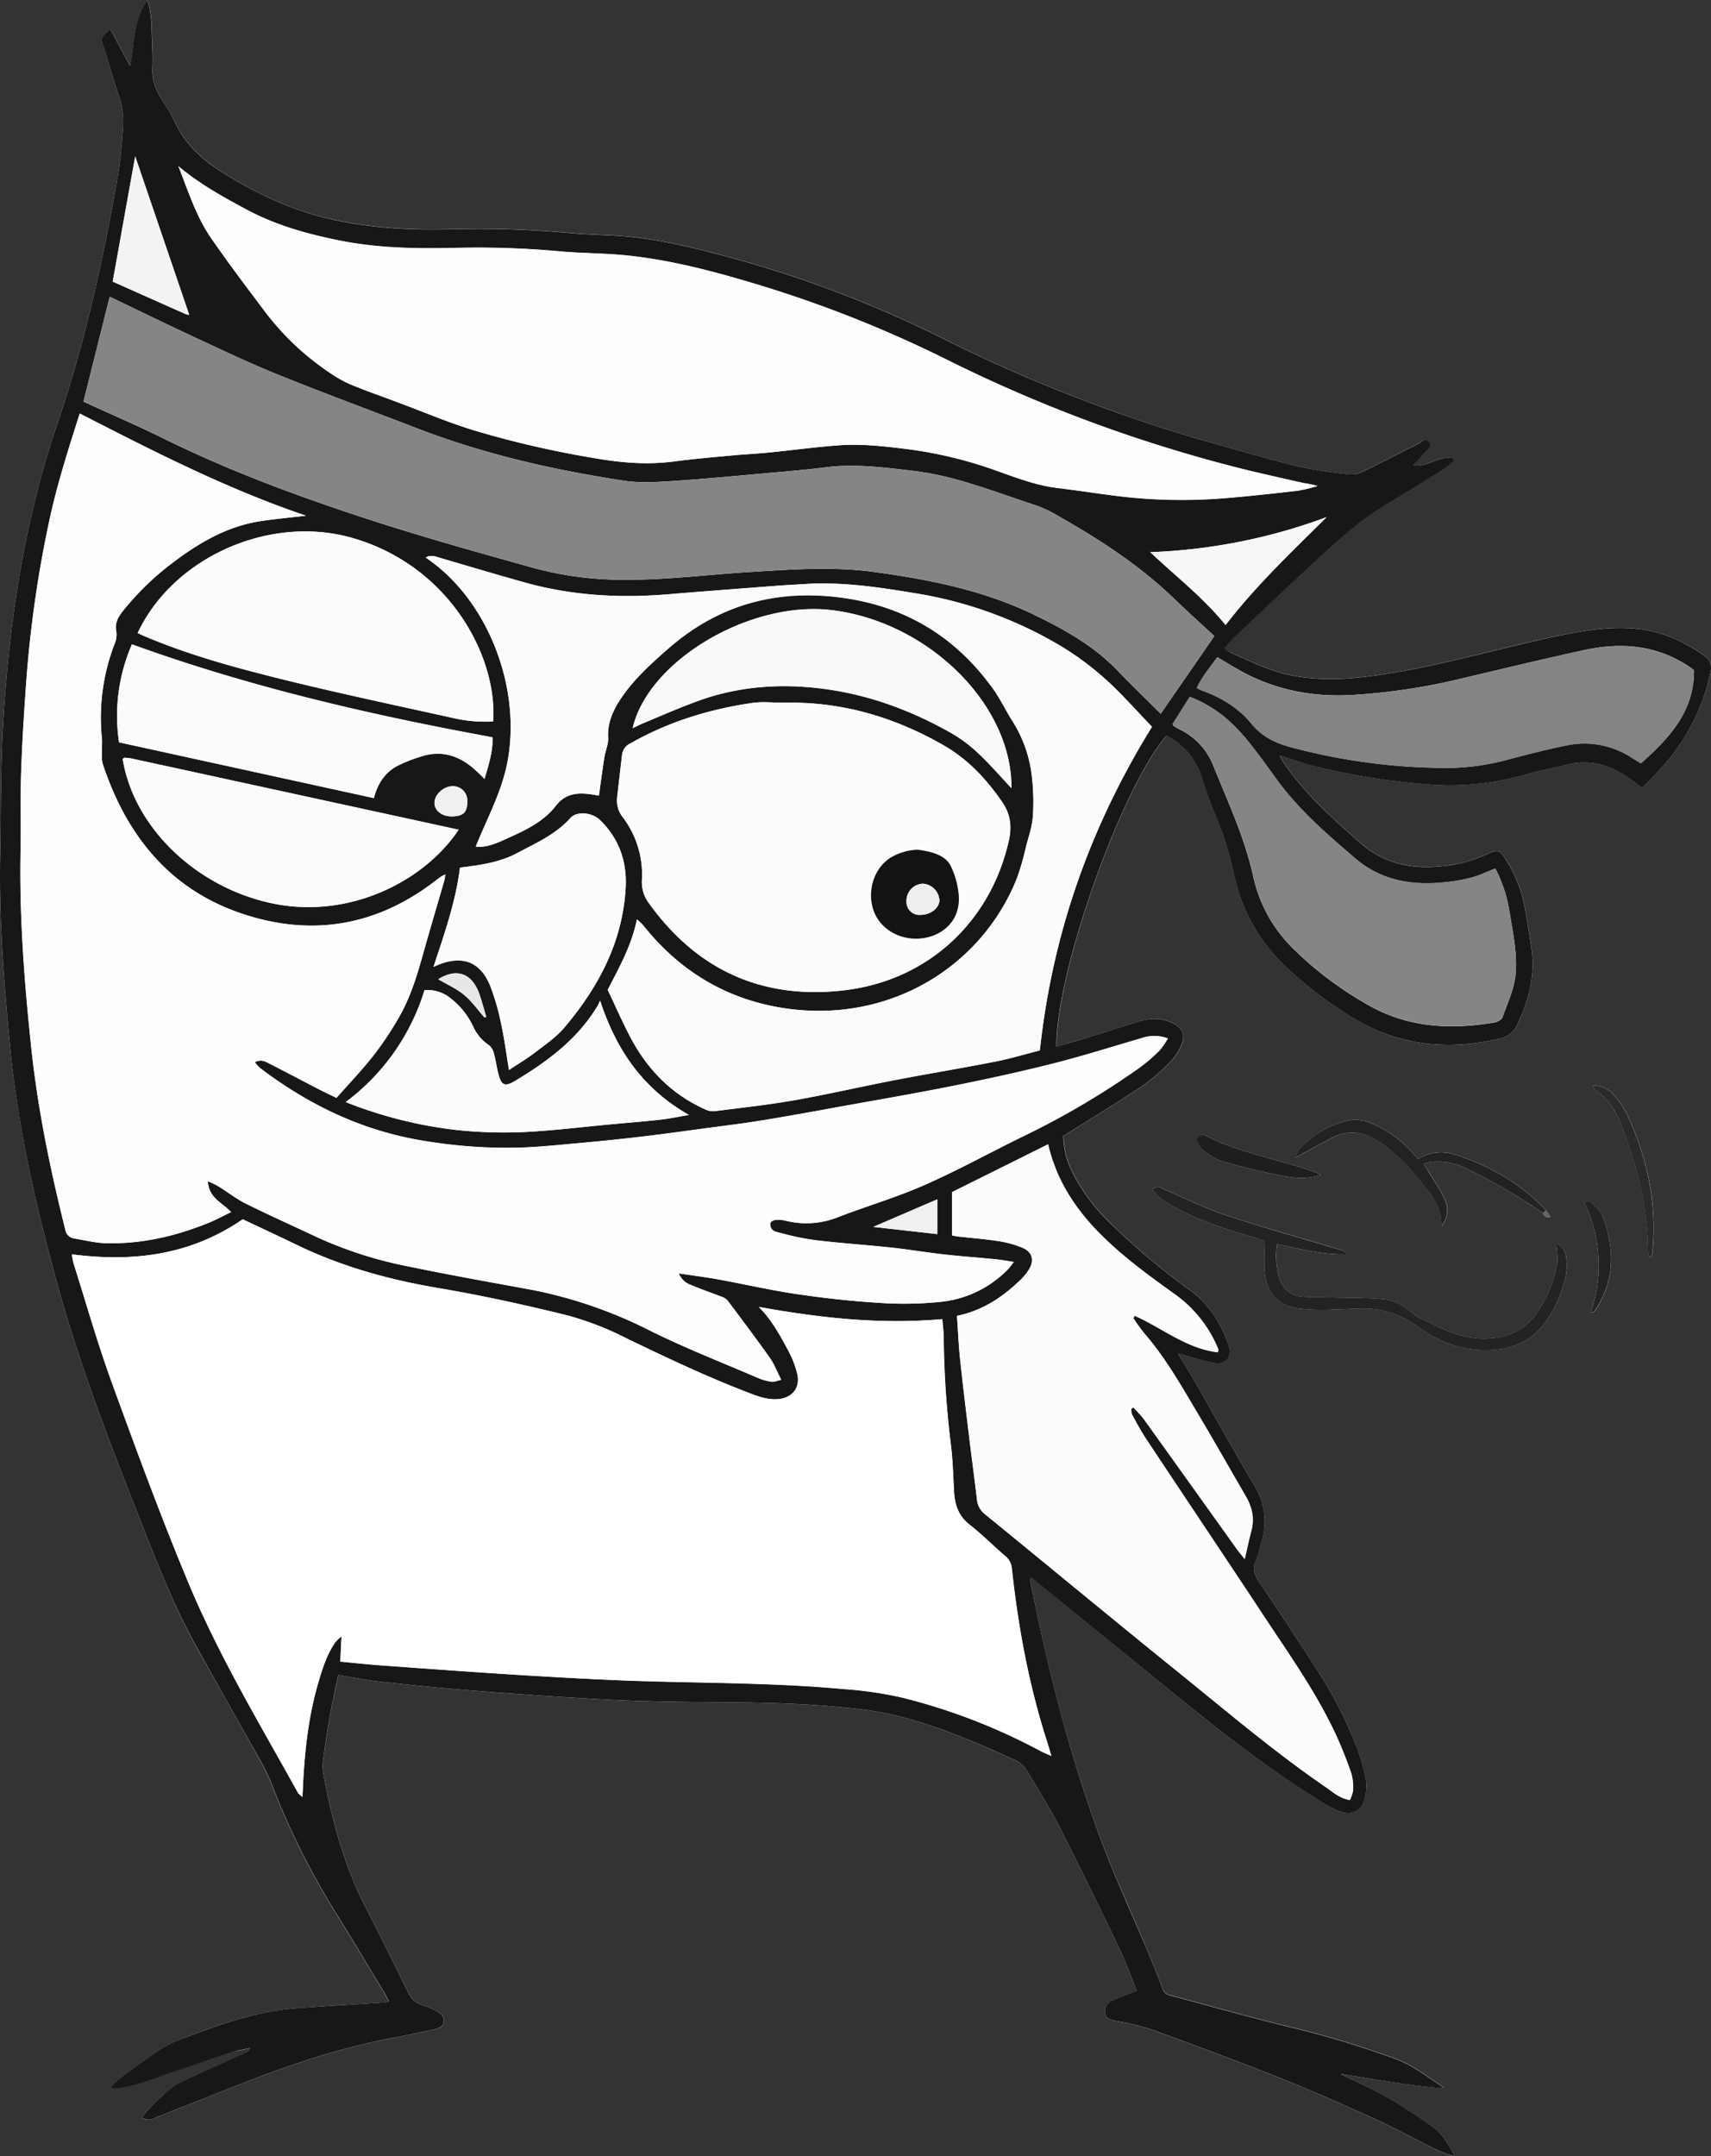 <svg xmlns="http://www.w3.org/2000/svg" viewBox="0 0 576.86 726.72"><rect x="0" y="0" width="576.86" height="726.72" fill="#333333" stroke="none"/><defs><style>.cls-1{fill:#fff;}.cls-2{fill:#181717;}.cls-3{fill:#242222;}.cls-4{fill:#232121;}.cls-5{fill:#1f1d1d;}.cls-6{fill:#2b2929;}.cls-7{fill:#242323;}.cls-8{fill:#656465;}.cls-9{fill:#fcfdff;}.cls-10{fill:#868585;}.cls-11{fill:#fafbfb;}.cls-12{fill:#fcfcfb;}.cls-13{fill:#858585;}.cls-14{fill:#858485;}.cls-15{fill:#f9f9f9;}.cls-16{fill:#f6f7f7;}.cls-17{fill:#f4f3f3;}.cls-18{fill:#eff0f1;}.cls-19{fill:#e7e7e8;}.cls-20{fill:#141313;}.cls-21{fill:#edeeee;}</style></defs><title>Staub-louAsset 9</title><g id="Layer_2" data-name="Layer 2"><g id="Layer_1-2" data-name="Layer 1"><path class="cls-1" d="M521.2,407.88c-8.45-9.07-18.87-14.95-30.54-18.75a14.66,14.66,0,0,0-12.55,1.46c-1.24-1.32-2.43-2.69-3.72-4a37.44,37.44,0,0,0-11.55-7.86,13.74,13.74,0,0,0-8.77-1A31.32,31.32,0,0,0,438,387.47a12.76,12.76,0,0,0-1.2,2.67c1.76-1,2.72-1.54,3.7-2.06,2.74-1.48,5.49-2.94,8.23-4.41,5.92-3.15,11.41-2.28,16.8,1.48a61.1,61.1,0,0,1,13.2,12.68c3.43,4.38,7.46,8.52,7.33,15.44,2.46-3.49,2.26-6.49,1-9.22-1.54-3.27-3.64-6.27-5.5-9.39L480,392.22a20,20,0,0,1,2.14-.55,21.38,21.38,0,0,1,11.78,1.93,193.22,193.22,0,0,1,26.28,15.25c.47.89,1,1.71,2.53,1.17C522.15,409.19,521.67,408.53,521.2,407.88ZM452.15,699.06c0-.33,22.94,4.19,34.83,4.6-5.53-3.57-10.67-7.82-16.93-10a328.36,328.36,0,0,0-32.77-10c-14.39-3.38-28.61-7.51-42.92-11.27a3.38,3.38,0,0,1-2.51-2.58c-1.56-4.27-3.3-8.48-5.07-12.67-5-12-10.58-23.78-15.14-35.95-10.72-28.57-18.23-58.06-24.19-88a8.68,8.68,0,0,1,.07-1.74l3.33,2.7Q375.1,554,399.38,573.69c14.78,12,29.89,23.52,46.08,33.56a30,30,0,0,0,6.93,3.41c3.66,1.08,6.57-.53,7.58-4.16a15.87,15.87,0,0,0,.51-6.9,62.48,62.48,0,0,0-3.24-11.21,144,144,0,0,0-13-25.32q-9.61-14.94-19.56-29.68c-1.63-2.42-2.68-4.51-1.28-7.42a39.32,39.32,0,0,0,1.77-6,23.22,23.22,0,0,0-2.32-19.49c-6.67-11.17-12.93-22.58-19.4-33.87-2-3.43-4.08-6.8-6.26-10.42,4.2,1.1,8,2.29,11.85,3.06,4.21.84,6.62-1.93,5.17-6-2.56-7.24-6.52-13.66-12.79-18.29a229.45,229.45,0,0,1-28.82-24.55,62.39,62.39,0,0,1-11.41-16.2,28.15,28.15,0,0,1-2.63-11.4c.77-.47,1.54-.92,2.3-1.4,8.15-5.12,16.39-10.11,24.39-15.45a64.14,64.14,0,0,0,9.17-7.88,18.94,18.94,0,0,0,3.73-5.41c1.71-3.64.59-6.28-3-8s-7.57-1.54-11.41-.34c-5.7,1.78-11.38,3.6-17.09,5.35-3.41,1-6.85,2-10.39,3C355.88,327.75,378.35,265,393.3,248a23.57,23.57,0,0,1,12,14.26A114.84,114.84,0,0,0,409.46,274a109,109,0,0,1,6.58,20.8,59.81,59.81,0,0,0,17.9,31.4,133.34,133.34,0,0,0,21.73,16.55c15.46,9.57,32.08,11.4,49.59,7.36a8.62,8.62,0,0,0,6.41-5c3.85-8.18,6-16.64,4.64-25.74-.69-4.63-1.41-9.27-2.29-13.87a44,44,0,0,0-6.36-15.84c-2.06-3.2-2.7-3.5-6-1.94a47.39,47.39,0,0,1-15.32,4.17c-10.32,1.12-19.75-.79-27.67-7.8-9.36-8.29-18.74-16.61-25.86-27.06-.43-.64-.77-1.34-1.38-2.42,4.79,1.45,8.95,2.92,13.21,3.95a234.76,234.76,0,0,0,36.95,5.77,91.71,91.71,0,0,0,33.18-3.41c4.48-1.31,9.11-2.11,13.64-3.24,8.11-2,15.14.36,21.63,5.11,1.14.83,2.27,1.68,3.72,2.75,3-3.27,6.14-6.24,8.82-9.57a67.9,67.9,0,0,0,14.15-29.64,4.64,4.64,0,0,0-2.07-5.31c-7.78-5.62-16.32-9-26-9.39-8.14-.3-16,1.12-24,2.78-20.72,4.34-41,10.57-62.08,13.37-9.23,1.23-18.38,1.61-27.57-.28-7.08-1.45-13.46-4.68-20-7.53a21.46,21.46,0,0,1-2.37-1.45c1.28-1.4,2.27-2.62,3.39-3.68,9.67-9.11,19.3-18.28,29.08-27.28,7.19-6.61,14.53-13,23-18,6.28-3.68,12.45-7.57,18.62-11.44a30.19,30.19,0,0,0,3.33-2.77c-.14-.3-.29-.6-.44-.89-4.54-1.11-8.37,3.2-13.26,2.32,1.56-1.68,2.89-3.06,4.17-4.51.84-.95,2.11-2,1-3.36s-2.32.09-3.38.62c-6.39,3.2-12.73,6.48-19.16,9.6a7.84,7.84,0,0,1-4.11.77A160,160,0,0,1,438,157.25c-9.08-2.16-18-4.81-27-7.32a516.87,516.87,0,0,1-92.89-35.79,388.06,388.06,0,0,0-76.86-28.7c-11.32-2.94-22.74-5.5-34.49-6.1-4.94-.25-9.89-.42-14.82-.85a339.35,339.35,0,0,0-39.44-1.28c-13.57.4-27-.32-40.38-3.25-14-3.1-26.75-9.13-38.7-16.93-6.57-4.28-11.81-9.75-15-17.08A41.72,41.72,0,0,0,55,34.28c-2.14-3.32-3.75-6.75-3.58-10.87.14-3.51,0-7-.15-10.56-.19-4,0-8.16-1.54-12.85-4.81,6.91-4.28,14.55-5.86,22.17L37.21,9.8c-3.34,2.88-3.29,2.87-2.18,6.38,1.73,5.46,3.3,11,5.11,16.39a27.55,27.55,0,0,1,1.3,11.16c-.45,5.19-.82,10.41-1.71,15.53-4.9,28.24-11.11,56.22-20.33,83.35C7.92,176.35,2.81,211.12.91,246.48.16,260.4.35,274.36.07,288.31c-.44,21.55,1.25,43,3.33,64.4,2.64,27.29,8.76,54,16,80.34,6.91,25.1,16.12,49.45,25.67,73.66,6.54,16.58,12.75,33.3,21.47,48.92,7,12.49,14.07,24.94,21,37.43a65.15,65.15,0,0,1,3.79,7.68,257.64,257.64,0,0,0,20.83,42.32c5.86,9.38,11.51,18.9,17.24,28.37.58,1,1.08,2,1.68,3.06a7.72,7.72,0,0,1-1.35.38c-8.44.55-16.87,1-25.3,1.63-3.89.28-7.8.51-11.64,1.16-10.16,1.7-19.86,5-29.45,8.69A46,46,0,0,0,55.23,690c-4.51,2.83-8.81,6-13.12,9.15-1.74,1.27-3.27,2.81-4.85,4.18,1.12,2.13,34-10.61,42.78-12.19,1.43-.26,2.84-.56,4.26-.85a1.93,1.93,0,0,1-1.14,1.37c-7.8,3.56-15.69,6.93-23.36,10.74C56.36,704.09,47.63,713,48,713.64s1.71.68,2.63.73a4.94,4.94,0,0,0,1.81-.67l27.89-11c16.93-6.7,34.13-12.49,52.07-15.86C137,686,141.59,685,146.15,684c1.5-.33,3.22-.63,3.48-2.58s-1-2.87-2.45-3.62a22.41,22.41,0,0,0-4.27-1.87,7.51,7.51,0,0,1-5.19-4.23c-4.64-9.46-9.27-18.91-14.12-28.26-7.52-14.49-11.72-30-14.59-45.94a15.17,15.17,0,0,1,0-4.66c.66-4.9,1.37-9.8,2.25-14.67.82-4.56,1.87-9.07,2.83-13.66,4.82.8,9.27,1.75,13.77,2.23,10.61,1.15,21.23,2.25,31.86,3.07,15.59,1.19,31.18,2.34,46.78,3.09,12.37.6,24.76.72,37.14.81,13.82.09,27.62.4,41.38,1.83a120.16,120.16,0,0,1,15,2.12c14.86,3.48,28.87,9.36,42.65,15.8a8.92,8.92,0,0,1,3.6,3.4c3.9,6.46,7.89,12.88,11.31,19.59,6.91,13.56,13.57,27.26,20.15,41,2.13,4.42,3.72,9.11,5.49,13.52-3,1.17-5.54,2.08-8,3.17a3.94,3.94,0,0,0-2.61,4.36c.32,2,2.08,2.31,3.83,2.67a87.9,87.9,0,0,1,12.08,2.93c14.51,5.3,29,10.66,43.35,16.38,11,4.37,21.78,9.17,32.52,14.07,6.86,3.12,13.46,6.81,20.22,10.14a51,51,0,0,0,5.71,2.06c.16-.25-3.62-7.38-6.79-9.64-5.07-3.62-10.28-7.09-15.68-10.19C462.78,704,457.39,701.65,452.15,699.06Zm2.15-276.35c-1-.82-1.21-1.15-1.51-1.24-13.16-4-26.42-7.64-39.47-11.94-7-2.31-13.64-5.69-20.47-8.54-1.19-.5-2.37-1.72-4.33-.22a19.86,19.86,0,0,0,2.44,2.84,32.54,32.54,0,0,0,4.26,2.74c9,5.21,18.79,8.16,28.65,11,.95.27,1.85.69,2.54.94,0,4.05-.4,7.74.08,11.31.88,6.47,4.66,10.37,11.08,11.36a74.21,74.21,0,0,0,11.66.37c3.77,0,7.55-.45,11.31-.33a30.26,30.26,0,0,1,17.4,6.05c7.46,5.48,15.78,8.47,25.15,7.91,7.86-.47,14.27-3.68,18.7-10.4a44.17,44.17,0,0,0,6.08-14.29,20.22,20.22,0,0,0,.19-6.59A5.85,5.85,0,0,0,524.7,419c.11,2.78.64,5.23.2,7.51a42.39,42.39,0,0,1-6.8,16.06c-3.71,5.41-9.07,8-15.51,8.51-7.3.62-13.8-1.89-20.12-5.12-2-1-4.3-1.79-6-3.24-3-2.54-6.26-4.5-10-4.86-5.94-.55-11.94-.44-17.92-.6-3.11-.09-6.24,0-9.34-.24a8.39,8.39,0,0,1-7.78-6.11,24.84,24.84,0,0,1-.86-11.6C438.31,420.89,445.72,423,454.3,422.71Zm-8.91-26.79c-.79-.34-1.56-.73-2.37-1-12.19-4.33-25.18-6.26-36.79-12.33a1.82,1.82,0,0,0-2.5,2.34,6.48,6.48,0,0,0,2,2.82c2,1.4,4.08,3,6.37,3.63,6.47,1.85,13,3.49,19.64,4.77C436.09,397,440.63,397.57,445.39,395.92ZM537,365.85c.54,1,.63,1.45.9,1.61,4.68,2.91,7.09,7.5,9,12.4,5.18,13.54,8.77,27.42,8.74,42.06a8.13,8.13,0,0,0,.43,1.9c.73-.44,1-.86,1-1.3,1.8-16.46-1.58-32-8.45-46.9a28.52,28.52,0,0,0-4.36-6.4A8.68,8.68,0,0,0,537,365.85Zm-.64,76.37.75.18a14.2,14.2,0,0,0,1.11-1.35c6.34-9.93,6-20.4,2.23-31-.62-1.72-2.23-3.13-3.58-4.5-.43-.44-1.48-.28-2.84-.49A48.61,48.61,0,0,1,536.34,442.22Z"/><path class="cls-2" d="M452.15,699.06c5.24,2.59,10.63,4.92,15.69,7.83,5.4,3.1,10.61,6.57,15.68,10.19,3.17,2.26,7,9.39,6.79,9.64a51,51,0,0,1-5.71-2.06c-6.76-3.33-13.36-7-20.22-10.14-10.74-4.9-21.55-9.7-32.52-14.07-14.35-5.72-28.84-11.08-43.35-16.38a87.9,87.9,0,0,0-12.08-2.93c-1.75-.36-3.51-.64-3.83-2.67a3.94,3.94,0,0,1,2.61-4.36c2.48-1.09,5-2,8-3.17-1.77-4.41-3.36-9.1-5.49-13.52-6.58-13.72-13.24-27.42-20.15-41-3.42-6.71-7.41-13.13-11.31-19.59a8.92,8.92,0,0,0-3.6-3.4C328.9,587,314.89,581.13,300,577.65a120.16,120.16,0,0,0-15-2.12c-13.76-1.43-27.56-1.74-41.38-1.83-12.38-.09-24.77-.21-37.14-.81-15.6-.75-31.19-1.9-46.78-3.09-10.63-.82-21.25-1.92-31.86-3.07-4.5-.48-9-1.43-13.77-2.23-1,4.59-2,9.1-2.83,13.66-.88,4.87-1.59,9.77-2.25,14.67a15.17,15.17,0,0,0,0,4.66c2.87,15.94,7.07,31.45,14.59,45.94,4.85,9.35,9.48,18.8,14.12,28.26a7.51,7.51,0,0,0,5.19,4.23,22.41,22.41,0,0,1,4.27,1.87c1.43.75,2.71,1.76,2.45,3.62s-2,2.25-3.48,2.58c-4.56,1-9.13,2-13.72,2.83-17.94,3.37-35.14,9.16-52.07,15.86l-27.89,11a4.94,4.94,0,0,1-1.81.67c-.92,0-2.26-.15-2.63-.73s8.33-9.55,11.77-11.27c7.67-3.81,15.56-7.18,23.36-10.74a1.93,1.93,0,0,0,1.14-1.37c-1.42.29-2.83.59-4.26.85-8.89,2.45-14.68,5.17-23.76,7.76-4.53,1.93-17.9,6.56-19,4.43,1.58-1.37,3.11-2.91,4.85-4.18,4.31-3.14,8.61-6.32,13.12-9.15a46,46,0,0,1,8.17-3.62c9.59-3.65,19.29-7,29.45-8.69,3.84-.65,7.75-.88,11.64-1.16,8.43-.59,16.86-1.08,25.3-1.63a7.72,7.72,0,0,0,1.35-.38c-.6-1.1-1.1-2.11-1.68-3.06-5.73-9.47-11.38-19-17.24-28.37a257.64,257.64,0,0,1-20.83-42.32,65.15,65.15,0,0,0-3.79-7.68c-7-12.49-14.06-24.94-21-37.43C57.83,540,51.62,523.29,45.08,506.71c-9.55-24.21-18.76-48.56-25.67-73.66C12.16,406.68,6,380,3.4,352.71,1.32,331.3-.37,309.86.07,288.31c.28-13.95.09-27.91.84-41.83,1.9-35.36,7-70.13,18.49-103.87,9.22-27.13,15.43-55.11,20.33-83.35.89-5.12,1.26-10.34,1.71-15.53a27.55,27.55,0,0,0-1.3-11.16C38.33,27.14,36.76,21.64,35,16.18c-1.11-3.51-1.16-3.5,2.18-6.38l6.65,12.37c1.58-7.62,1-15.26,5.86-22.17,1.52,4.69,1.35,8.8,1.54,12.85.17,3.52.29,7,.15,10.56C51.24,27.53,52.85,31,55,34.28A41.72,41.72,0,0,1,58.42,40c3.17,7.33,8.41,12.8,15,17.08C85.35,64.83,98.06,70.86,112.1,74c13.33,2.93,26.81,3.65,40.38,3.25a339.35,339.35,0,0,1,39.44,1.28c4.93.43,9.88.6,14.82.85,11.75.6,23.17,3.16,34.49,6.1a388.06,388.06,0,0,1,76.86,28.7A516.87,516.87,0,0,0,411,149.93c9,2.51,18,5.16,27,7.32A160,160,0,0,0,455,159.88a7.84,7.84,0,0,0,4.11-.77c6.43-3.12,12.77-6.4,19.16-9.6,1.06-.53,2.17-2.08,3.38-.62s-.19,2.41-1,3.36c-1.28,1.45-2.61,2.83-4.17,4.51,4.89.88,8.72-3.43,13.26-2.32.15.29.3.59.44.89a30.19,30.19,0,0,1-3.33,2.77c-6.17,3.87-12.34,7.76-18.62,11.44-8.5,5-15.84,11.42-23,18-9.78,9-19.41,18.17-29.08,27.28-1.12,1.06-2.11,2.28-3.39,3.68A21.46,21.46,0,0,0,415,220c6.53,2.85,12.91,6.08,20,7.53,9.19,1.89,18.34,1.51,27.57.28,21.06-2.8,41.36-9,62.08-13.37,7.92-1.66,15.82-3.08,24-2.78,9.69.36,18.23,3.77,26,9.39a4.64,4.64,0,0,1,2.07,5.31A67.9,67.9,0,0,1,562.56,256c-2.68,3.33-5.79,6.3-8.82,9.57-1.45-1.07-2.58-1.92-3.72-2.75-6.49-4.75-13.52-7.14-21.63-5.11-4.53,1.13-9.16,1.93-13.64,3.24a91.71,91.71,0,0,1-33.18,3.41,234.76,234.76,0,0,1-36.95-5.77c-4.26-1-8.42-2.5-13.21-3.95.61,1.08.95,1.78,1.38,2.42,7.12,10.45,16.5,18.77,25.86,27.06,7.92,7,17.35,8.92,27.67,7.8a47.39,47.39,0,0,0,15.32-4.17c3.32-1.56,4-1.26,6,1.94A44,44,0,0,1,514,305.51c.88,4.6,1.6,9.24,2.29,13.87,1.38,9.1-.79,17.56-4.64,25.74a8.62,8.62,0,0,1-6.41,5c-17.51,4-34.13,2.21-49.59-7.36a133.34,133.34,0,0,1-21.73-16.55,59.81,59.81,0,0,1-17.9-31.4,109,109,0,0,0-6.58-20.8,114.84,114.84,0,0,1-4.19-11.76,23.57,23.57,0,0,0-12-14.26c-14.95,17-37.42,79.75-37.06,104.7,3.54-1,7-1.94,10.39-3,5.71-1.75,11.39-3.57,17.09-5.35,3.84-1.2,7.67-1.4,11.41.34s4.75,4.32,3,8a18.94,18.94,0,0,1-3.73,5.41,64.14,64.14,0,0,1-9.17,7.88c-8,5.34-16.24,10.33-24.39,15.45-.76.48-1.53.93-2.3,1.4a28.15,28.15,0,0,0,2.63,11.4,62.39,62.39,0,0,0,11.41,16.2A229.45,229.45,0,0,0,401.44,435c6.27,4.63,10.23,11.05,12.79,18.29,1.45,4.09-1,6.86-5.17,6-3.87-.77-7.65-2-11.85-3.06,2.18,3.62,4.29,7,6.26,10.42,6.47,11.29,12.73,22.7,19.4,33.87A23.22,23.22,0,0,1,425.19,520a39.32,39.32,0,0,1-1.77,6c-1.4,2.91-.35,5,1.28,7.42q9.94,14.73,19.56,29.68a144,144,0,0,1,13,25.32,62.48,62.48,0,0,1,3.24,11.21,15.87,15.87,0,0,1-.51,6.9c-1,3.63-3.92,5.24-7.58,4.16a30,30,0,0,1-6.93-3.41c-16.19-10-31.3-21.59-46.08-33.56Q375.07,554,350.85,534.23l-3.33-2.7a8.68,8.68,0,0,0-.07,1.74c6,29.9,13.47,59.39,24.19,88,4.56,12.17,10.09,24,15.14,35.95,1.77,4.19,3.51,8.4,5.07,12.67a3.38,3.38,0,0,0,2.51,2.58c14.31,3.76,28.53,7.89,42.92,11.27a328.36,328.36,0,0,1,32.77,10c6.26,2.18,11.4,6.43,16.93,10C475.09,703.25,450.68,698.47,452.15,699.06ZM149,295.26c-.53.36-1.09.7-1.59,1.1-20.13,15.82-42.59,19.62-66.55,11.33s-38.31-26.42-46.18-50c-.55-1.63-.28-3.54-.35-5.33,0-1.16.14-2.34,0-3.49A69,69,0,0,1,38.64,217a8,8,0,0,0,.58-4.12c-.61-2.91.63-5,2.32-7.08a92.48,92.48,0,0,1,15.58-15.31c9.24-7.13,19.1-13.13,30.93-14.89,4.69-.7,9.43-1.13,15.1-1.8-27-9.15-51.55-21.81-76.28-34.43-3.9,12.19-7.74,24.2-10.36,36.56a395.49,395.49,0,0,0-7.67,53.72c-.73,10.13-1.38,20.28-1.73,30.43-.31,9,0,18-.2,27C6.5,309,8.18,330.83,10.47,352.61,12.66,373.49,16.89,394,22,414.37a3.52,3.52,0,0,0,3,3c3.57.59,7.14,1.51,10.72,1.6,12.14.28,23.73-2.44,34.91-7,2.42-1,4.73-2.27,7.26-3.49-3-3.27-7.55-4.67-7.83-10.44,1.69.83,2.7,1.23,3.62,1.8,3.08,1.92,6,4.2,9.22,5.81,7.79,3.87,15.74,7.41,23.6,11.13a137.91,137.91,0,0,0,31.07,10c13.72,2.86,27.54,5.31,41.33,7.83a152.38,152.38,0,0,1,40.35,13.89c11.85,5.87,24.22,10.69,36.38,15.92a17.55,17.55,0,0,0,4.48,1.24c.88.13,1.83-.33,3.27-.63-1.45-2.84-2.37-5.33-3.84-7.41-4.67-6.58-9.51-13-14.36-19.47a5.12,5.12,0,0,0-2.22-1.24c-3.38-1.32-6.82-2.49-10.15-3.92a6.59,6.59,0,0,1-3.95-3.84c4.81.73,9,1.25,13.15,2,8.94,1.63,17.82,3.68,26.8,5s18.33,2.35,27.54,2.92a121.35,121.35,0,0,0,20.62-.32,36.81,36.81,0,0,0,22.78-10.9c.67-.69,1.22-1.5,2.09-2.58-2.42-.35-4.33-.71-6.27-.9-5.94-.58-11.89-1-17.83-1.68-5.68-.64-11.32-1.61-17-2.22-8.41-.9-16.86-1.48-25.26-2.45a83.6,83.6,0,0,1-11.8-2.38c-1.57-.41-3.91-.52-4-3-.07-1.36,1.93-2,5.09-1.29a28.74,28.74,0,0,0,17.15-.93c9.91-3.84,20.17-6.83,29.88-11.11,11.52-5.07,22.55-11.22,33.88-16.71a274.62,274.62,0,0,0,38.56-22.81A57.26,57.26,0,0,0,391,354a27,27,0,0,0,2.74-4,12.93,12.93,0,0,0-8.8-.11c-9.84,2.86-19.62,6-29.55,8.49-11.06,2.81-22.24,5.24-33.43,7.49-12.35,2.49-24.77,4.62-37.17,6.85-9.46,1.71-18.92,3.45-28.41,5-7.05,1.14-14.15,2-21.24,2.94-6.44.86-12.87,1.76-19.33,2.51-6.72.78-13.45,1.46-20.19,2.08s-13.22,1.28-19.85,1.54a167.26,167.26,0,0,1-31.51-2.06c-21.11-3.15-39.69-11.93-56.54-24.72a15.42,15.42,0,0,1-1.82-2c2.3-1.22,3.88-.05,5.41.72,5.33,2.7,10.61,5.51,15.92,8.25,2,1.05,4.13,2,6.2,3.06,4.29-4.86,8.54-9.28,12.32-14.08A111.23,111.23,0,0,0,134.43,343c3.93-6.78,6.19-14.26,8.29-21.78,2.32-8.25,4.76-16.47,7.15-24.7l.3-1.83ZM24.22,422.73a28.7,28.7,0,0,0,.6,3c4.24,13.38,8.07,26.92,12.87,40.1,8.28,22.72,16.62,45.45,25.94,67.76,10.25,24.51,24,47.33,36.83,70.53.26.47.79.78,1.52,1.48.09-1.83.14-3.12.21-4.41.59-11.47,1.85-22.84,5.08-33.92,1.43-4.88,2.93-9.72,5.89-13.95a16,16,0,0,1,2-1.85c-.16,3.29-.28,5.81-.41,8.49,4.9.45,9.54,1,14.19,1.3,16.23,1.17,32.46,2.38,48.71,3.36,14,.85,28.09,1.66,42.15,2,21.62.57,43.26.62,64.81,2.6a129,129,0,0,1,19.64,2.88A201.57,201.57,0,0,1,351,590.23c.92.49,1.91.86,3.5,1.58-.61-2-.95-3.24-1.34-4.45-6.2-19.14-9.85-38.81-12-58.78a6,6,0,0,0-2.32-4.23c-4-3.47-7.82-7.29-12-10.57-3.79-3-4.94-6.81-5.18-11.26-.26-5.08-.41-10.17-1-15.21a316,316,0,0,1-2.47-36.25c0-2.15-.3-4.31-.46-6.48-21.11,1.9-41.49-.45-61.89-4.11,4.42,4.39,7.24,9.68,10.06,14.93a31.64,31.64,0,0,1,2.91,7.61c1.12,4.73-1.69,8.18-6.53,8.54-3.22.24-6.16-.73-9.09-1.85-14.34-5.45-28.19-12-42-18.68a103.65,103.65,0,0,0-19.92-7.72c-14.48-3.58-29.1-6.77-43.8-9.26-16.39-2.78-32.16-7.16-47.14-14.37-6.19-3-12.4-5.88-18.46-8.75C64.31,423,45.07,425.44,24.22,422.73ZM60.14,56c3.31,8.37,6,17,11.12,24.37,5.63,8.13,11.6,16,17.55,23.94a90.16,90.16,0,0,0,22.53,21.42,40.51,40.51,0,0,0,6.73,3.78c5.27,2.17,10.66,4.06,16,6.06,8.51,3.17,16.91,6.74,25.57,9.41A331.59,331.59,0,0,0,201,154.5c8.76,1.51,17.54,2.19,26.43,1,6.45-.87,12.94-1.41,19.41-2,4.15-.39,8.32-.55,12.46-1,7.77-.76,15.52-1.83,23.3-2.4,8.07-.6,16.09.35,24.12,1.37A143.15,143.15,0,0,1,336.9,159c6.49,2.31,12.91,4.71,19.82,5.52,8.52,1,17,2.48,25.53,3.27a179,179,0,0,0,31.23.09c8-.67,16.06-1.55,24.07-2.48a51.59,51.59,0,0,0,6.61-1.58,34.88,34.88,0,0,0-4.74-1c-8.35-1.91-16.73-3.7-25-5.89a489.48,489.48,0,0,1-94.72-35.44,410.6,410.6,0,0,0-68.11-26.69c-15.35-4.53-30.87-8.35-47-9.19-5.2-.27-10.42-.39-15.61-.84a305.16,305.16,0,0,0-34.74-1.21c-13.29.33-26.54.18-39.68-2.44-11-2.2-21.69-5.16-31.66-10.54C75,66.26,67.19,61.94,60.14,56ZM391.32,240.55c6-8.67,11.9-17.21,18.09-26.18-4.39-4.07-8.93-8.14-13.31-12.37-11.63-11.23-25-20-39-27.91a41.71,41.71,0,0,0-7.73-3.74c-13.72-4.43-27.1-10-41.64-11.68-9.72-1.13-19.37-2.43-29.18-1.2-5.81.73-11.65,1.26-17.49,1.77-11.41,1-22.82,2.11-34.26,2.87-5.44.36-11,.72-16.39-.1-23.71-3.61-47-8.89-69.49-17.54-15.79-6.09-31.67-11.93-47.35-18.27-9.89-4-19.53-8.62-29.21-13.12C55.29,108.87,46.31,104.44,37,100c-3,11.86-5.9,23.54-8.86,35.35,9,4.14,18,8,26.75,12.31,22.71,11.22,46.41,19.93,70.44,27.72,17.8,5.78,35.86,10.8,53.9,15.84a113.66,113.66,0,0,0,26.17,4.08c16,.61,31.73-1.55,47.58-2.53,13.9-.85,27.74-1.9,41.71,0,18.54,2.52,36.71,6.12,53.69,14.29,10.37,5,20.36,10.55,28.46,19C381.52,230.9,386.37,235.6,391.32,240.55Zm-189.4,27.57c.63-4.5,1.18-8.73,1.85-13,.34-2.17,1.38-4.34,1.26-6.47-.31-5.45,1.9-9.86,4.85-14.09,4.28-6.16,9.78-11.11,15.39-16,16.82-14.76,36.33-20.14,58.35-17.23,21.44,2.83,38.44,13.09,51.05,30.56,2.5,3.47,4.35,7.4,6.63,11a43.88,43.88,0,0,1,6.57,18.62,74.93,74.93,0,0,1,.35,13.64c-.24,3.44-1.43,6.82-2.31,10.19a92.62,92.62,0,0,1-3,10.48c-12.11,30.54-44.13,49.86-80.1,43.7-18.87-3.24-34.19-12.8-46.08-27.82a19.76,19.76,0,0,0-2-1.86c-1.79,8.82-6,16.21-9.85,23.75,2.52,5.31,4.82,10.56,7.46,15.63,5.77,11.07,14.05,19.63,25.61,24.74a5.89,5.89,0,0,0,2.94.52c9-1.16,18.09-2.12,27-3.7,11.25-2,22.39-4.58,33.61-6.74s22.5-4,33.71-6.21c5.31-1,10.51-2.6,15.36-3.83,4.24-39.43,17-75.36,37.8-109.06-3.68-3.88-7.36-7.9-11.19-11.77a99.32,99.32,0,0,0-21.59-16.65,139.09,139.09,0,0,0-46-16.42c-12.72-2.11-25.45-4.12-38.43-3.27-3.12.2-6.24.35-9.36.59-12.2.94-24.4,1.84-36.59,2.86-16.35,1.36-32.51.44-48.37-4-9.62-2.7-19.2-5.55-28.78-8.37-1.53-.46-3-1-4.55,0,20.79,13.88,32.51,43.72,27.5,69.23-2,10-6.86,18.8-10.61,28.15,3.27.39,6.3-.82,9.24-2.14,6.54-2.92,13.26-5.79,17.77-11.61,2.92-3.78,6.46-4.42,10.66-4C199.35,267.68,200.59,267.92,201.92,268.12ZM322.64,443.48c.33,4.8.52,9.22,1,13.62.87,8.29,1.87,16.56,2.87,24.84.95,7.88,2,15.75,2.94,23.64a7,7,0,0,0,2.8,4.87c21.41,17.46,42.68,35.08,64.17,52.43,16.62,13.42,32.89,27.3,50.53,39.41,2.44,1.67,4.63,3.78,8.16,4.38a10.85,10.85,0,0,0,1.08-3.12,16.86,16.86,0,0,0-.55-5.78,140.68,140.68,0,0,0-5.34-13.38c-6.82-14.57-16.22-27.59-25-41-12.9-19.57-26-39-38.94-58.56-1.72-2.59-3.19-5.36-4.68-8.1a5.31,5.31,0,0,1-.24-1.95l.74-.42c1.24,1.4,2.61,2.71,3.7,4.22q15.62,21.74,31.16,43.53c.7,1,1.49,1.89,2.64,3.36.87-3.73,1.49-6.75,2.28-9.73,1.11-4.2.13-8-2-11.6-5.43-9.34-10.73-18.75-16.26-28s-10.85-18.71-18-26.9a61.19,61.19,0,0,1-3.57-5l.46-.79c9.31,4.17,17.51,11.12,28.09,12.33.06-.55.19-.84.11-1a42.22,42.22,0,0,0-14.22-18.24c-9-6.47-17.93-12.9-25.78-20.84-8.46-8.55-14.65-18.18-17.38-30L321,401.76v14.6c.71.14,1.19.27,1.68.33,4.66.52,9.34.87,14,1.6a33.64,33.64,0,0,1,8.2,2.29c3.2,1.39,3.91,4.09,2.15,7.1a18.44,18.44,0,0,1-3.2,3.91C337.87,437.26,331.22,441.69,322.64,443.48ZM264.3,236.84c-3.51,0-7.09-.43-10.53.07-14.51,2.1-28.35,6.33-41.17,13.62a4.85,4.85,0,0,0-2.87,3.82c-.57,4.9-1.15,9.8-1.69,14.71a9,9,0,0,0,2,6.46,32,32,0,0,1,6.4,20.86,11.7,11.7,0,0,0,2.32,8C235,327,257.16,337,284.69,333.74,313,330.38,334,310.57,340.13,283.3c1.07-4.81.5-9-2.2-12.94-5.29-7.71-11.58-14.46-19.75-19.15C301.52,241.65,283.64,236.37,264.3,236.84ZM46.41,213.35l1.63.75c15.07,6.49,30.86,10.79,46.71,14.72,19.27,4.77,38.7,8.88,58.08,13.16a48,48,0,0,0,13.41,1.15c1.59-21.22-14.22-52.23-47.33-61.81C91.38,173.35,58.62,187.44,46.41,213.35Zm457.74,79.36c-2.94,1.14-5.42,2.34-8,3.06a54.68,54.68,0,0,1-8.44,1.52c-11.29,1.31-21.91-.37-30.82-8-9.6-8.21-19.17-16.49-26.64-26.83-2.9-4-5.78-8-8.88-11.91a59.38,59.38,0,0,0-7.16-7.7,42.69,42.69,0,0,0-13.08-8c-2,3.24-3.95,6.28-5.79,9.19.22.39.25.55.35.61.66.4,1.32.81,2,1.16a22.71,22.71,0,0,1,11.28,12c5,12.41,10.72,24.55,13.6,37.78a48.36,48.36,0,0,0,13.31,24,119,119,0,0,0,25.2,19c13.47,7.78,27.9,8.52,42.77,6,1-.17,2.44-.94,2.73-1.77,1.72-4.89,4-9.57,4.44-14.91.54-7.27-1.1-14.25-2.21-21.31A47,47,0,0,0,504.15,292.71Zm67-66.8c-.5-.37-1-.78-1.52-1.14-11-7.41-23.07-8.4-35.59-5.66-14.86,3.24-29.65,6.84-44.46,10.32a210.13,210.13,0,0,1-32.41,4.71c-13.79,1-27-1.37-39.19-8.19-2.48-1.39-4.9-2.88-7.57-4.46-2.46,3.43-5.12,6.51-6.89,10.37a16.2,16.2,0,0,0,1.66.84c6.52,2.31,12.4,5.87,16.72,11.15,3.78,4.62,8.28,6.65,13.89,8.12a205.07,205.07,0,0,0,52.84,6.83,80.52,80.52,0,0,0,20.41-3c6.28-1.65,12.58-3.27,18.94-4.56a29.14,29.14,0,0,1,22.42,4.28c1,.62,1.94,1.19,2.84,1.74C562.79,248.71,571.23,239.81,571.12,225.91ZM171.61,360.6c3.17-2.11,6-3.76,8.52-5.74,3.49-2.69,7.28-5.22,10.1-8.54,11.51-13.57,19.64-28.77,20.7-47,.52-8.89-2.18-16.69-8.67-23-2.66-2.59-7.83-3-9.89-.71-5,5.59-11.71,8.53-18.12,11.93-5.95,3.16-12.53,4-19.17,4.85-1.44,11.5-5.24,22.23-8.92,33.42l1.68-.72c8.25-3.28,14.24-.92,17.53,7.37a80.44,80.44,0,0,1,3.62,12.7C170.06,350.15,170.71,355.17,171.61,360.6Zm-17-81-110.35-24a16.43,16.43,0,0,0-2.33-.24c-.1,0-.22.13-.31.22a3.08,3.08,0,0,0-.24.27c3.73,22.87,24.67,43.18,50.44,48.59S143,297.08,154.61,279.65ZM40.14,250.18,126.05,269c1.21-4.7,3.56-8.43,7.6-10.69a48.52,48.52,0,0,1,7.9-3.19c7.66-2.66,14-.18,19.54,5.19l2.27,2.21c1.46-4.9,2.87-9.47,2.7-14-41.41-7.58-82-17-121.58-31.33A60.32,60.32,0,0,0,40.14,250.18Zm76.41,121.24A146.35,146.35,0,0,0,154,380.84a153,153,0,0,0,28.47.31c7.26-.53,14.5-1.38,21.75-2.07,6.09-.57,12.18-1.05,18.26-1.71,3-.32,6-1,9.78-1.61-15.49-8.82-24.44-21.78-29.93-38.5-.56,1.12-.72,1.49-.92,1.83-6.73,11.19-16.84,18.64-27.76,25.2-3.35,2-4.58,1.59-5.56-2.1-.64-2.38-.93-4.85-1.59-7.23a5,5,0,0,0-1.72-2.75,15,15,0,0,1-5.39-6.54,26.34,26.34,0,0,0-7.27-9.06,12.38,12.38,0,0,0-9-2.91A74,74,0,0,1,116.55,371.42ZM341,265.63c.27-28.08-27.83-55.92-60.38-60-27.45-3.43-62,16.86-67.32,39.75,1.17-.56,2.18-1.1,3.23-1.53,6.23-2.57,12.4-5.31,18.73-7.61,13.72-5,27.89-6,42.3-4.13,15.67,2,30.2,7.49,43.83,15.31a50.37,50.37,0,0,1,9.2,7.17C334.11,258,337.32,261.74,341,265.63Zm106.36-91.38a190.17,190.17,0,0,1-59.53,11.84c8.78,8.27,17.85,15.27,25.41,24.55C423.41,197.38,435.47,186,447.31,174.25ZM63.79,106.1C57.7,88.22,51.68,70.57,45.59,52.7,43.05,66.87,40.53,80.86,38,94.91l24.67,11A6,6,0,0,0,63.79,106.1ZM294.41,413.49,316,415.92V404.2Zm-142-138.34c3.85-.07,5.19-1.42,5.17-5.17a4.85,4.85,0,0,0-5.2-5c-3.08.18-6,3-5.86,5.76C146.55,273.26,149.15,275.21,152.36,275.15Zm11,67.74.57-.16c-.71-2.39-1.37-4.79-2.14-7.16-2.66-8.21-8.38-9.16-14.05-5.54,2.85,1.68,6.09,3.11,8.73,5.27S161,340.33,163.32,342.89Z"/><path class="cls-3" d="M454.3,422.71c-8.58.26-16-1.82-23.74-3.41a24.84,24.84,0,0,0,.86,11.6A8.39,8.39,0,0,0,439.2,437c3.1.22,6.23.15,9.34.24,6,.16,12,.05,17.92.6,3.76.36,7.05,2.32,10,4.86,1.69,1.45,4,2.21,6,3.24,6.32,3.23,12.82,5.74,20.12,5.12,6.44-.53,11.8-3.1,15.51-8.51a42.39,42.39,0,0,0,6.8-16.06c.44-2.28-.09-4.73-.2-7.51a5.85,5.85,0,0,1,3.36,4.72,20.22,20.22,0,0,1-.19,6.59,44.17,44.17,0,0,1-6.08,14.29c-4.43,6.72-10.84,9.93-18.7,10.4-9.37.56-17.69-2.43-25.15-7.91a30.26,30.26,0,0,0-17.4-6.05c-3.76-.12-7.54.32-11.31.33a74.21,74.21,0,0,1-11.66-.37c-6.42-1-10.2-4.89-11.08-11.36-.48-3.57-.08-7.26-.08-11.31-.69-.25-1.59-.67-2.54-.94-9.86-2.87-19.69-5.82-28.65-11a32.54,32.54,0,0,1-4.26-2.74,19.86,19.86,0,0,1-2.44-2.84c2-1.5,3.14-.28,4.33.22,6.83,2.85,13.47,6.23,20.47,8.54,13.05,4.3,26.31,8,39.47,11.94C453.09,421.56,453.32,421.89,454.3,422.71Z"/><path class="cls-4" d="M520.21,408.85a193.22,193.22,0,0,0-26.28-15.25,21.38,21.38,0,0,0-11.78-1.93,20,20,0,0,0-2.14.55l1.49,2.44c1.86,3.12,4,6.12,5.5,9.39,1.27,2.73,1.47,5.73-1,9.22.13-6.92-3.9-11.06-7.33-15.44a61.1,61.1,0,0,0-13.2-12.68c-5.39-3.76-10.88-4.63-16.8-1.48-2.74,1.47-5.49,2.93-8.23,4.41-1,.52-1.94,1.08-3.7,2.06a12.76,12.76,0,0,1,1.2-2.67,31.32,31.32,0,0,1,16.12-9.72,13.74,13.74,0,0,1,8.77,1,37.44,37.44,0,0,1,11.55,7.86c1.29,1.27,2.48,2.64,3.72,4a14.66,14.66,0,0,1,12.55-1.46c11.67,3.8,22.09,9.68,30.54,18.75Z"/><path class="cls-5" d="M445.39,395.92c-4.76,1.65-9.3,1.07-13.69.22-6.61-1.28-13.17-2.92-19.64-4.77-2.29-.65-4.37-2.23-6.37-3.63a6.48,6.48,0,0,1-2-2.82,1.82,1.82,0,0,1,2.5-2.34c11.61,6.07,24.6,8,36.79,12.33C443.83,395.19,444.6,395.58,445.39,395.92Z"/><path class="cls-6" d="M537,365.85a8.68,8.68,0,0,1,7.22,3.37,28.52,28.52,0,0,1,4.36,6.4c6.87,14.88,10.25,30.44,8.45,46.9,0,.44-.27.86-1,1.3a8.13,8.13,0,0,1-.43-1.9c0-14.64-3.56-28.52-8.74-42.06-1.87-4.9-4.28-9.49-9-12.4C537.61,367.3,537.52,366.85,537,365.85Z"/><path class="cls-7" d="M536.34,442.22A48.61,48.61,0,0,0,534,405c1.36.21,2.41,0,2.84.49,1.35,1.37,3,2.78,3.58,4.5,3.82,10.62,4.11,21.09-2.23,31a14.2,14.2,0,0,1-1.11,1.35Z"/><path class="cls-8" d="M520.21,408.85l1-1c.47.65.95,1.31,1.54,2.14C521.19,410.56,520.68,409.74,520.21,408.85Z"/><path class="cls-1" d="M24.22,422.73c20.85,2.71,40.09.22,57.6-11.81,6.06,2.87,12.27,5.78,18.46,8.75,15,7.21,30.75,11.59,47.14,14.37,14.7,2.49,29.32,5.68,43.8,9.26A103.65,103.65,0,0,1,211.14,451c13.8,6.68,27.65,13.23,42,18.68,2.93,1.12,5.87,2.09,9.09,1.85,4.84-.36,7.65-3.81,6.53-8.54a31.64,31.64,0,0,0-2.91-7.61c-2.82-5.25-5.64-10.54-10.06-14.93,20.4,3.66,40.78,6,61.89,4.11.16,2.17.46,4.33.46,6.48a316,316,0,0,0,2.47,36.25c.57,5,.72,10.13,1,15.21.24,4.45,1.39,8.29,5.18,11.26,4.2,3.28,8,7.1,12,10.57a6,6,0,0,1,2.32,4.23c2.17,20,5.82,39.64,12,58.78.39,1.21.73,2.43,1.34,4.45-1.59-.72-2.58-1.09-3.5-1.58a201.57,201.57,0,0,0-46.74-18.05,129,129,0,0,0-19.64-2.88c-21.55-2-43.19-2-64.81-2.6-14.06-.38-28.11-1.19-42.15-2-16.25-1-32.48-2.19-48.71-3.36-4.65-.33-9.29-.85-14.19-1.3.13-2.68.25-5.2.41-8.49a16,16,0,0,0-2,1.85c-3,4.23-4.46,9.07-5.89,13.95-3.23,11.08-4.49,22.45-5.08,33.92-.07,1.29-.12,2.58-.21,4.41-.73-.7-1.26-1-1.52-1.48-12.87-23.2-26.58-46-36.83-70.53-9.32-22.31-17.66-45-25.94-67.76-4.8-13.18-8.63-26.72-12.87-40.1A28.7,28.7,0,0,1,24.22,422.73Z"/><path class="cls-9" d="M149.87,296.51c-2.39,8.23-4.83,16.45-7.15,24.7-2.1,7.52-4.36,15-8.29,21.78a111.23,111.23,0,0,1-8.69,12.91c-3.78,4.8-8,9.22-12.32,14.08-2.07-1-4.15-2-6.2-3.06-5.31-2.74-10.59-5.55-15.92-8.25-1.53-.77-3.11-1.94-5.41-.72a15.42,15.42,0,0,0,1.82,2c16.85,12.79,35.43,21.57,56.54,24.72a167.26,167.26,0,0,0,31.51,2.06c6.63-.26,13.24-.94,19.85-1.54s13.47-1.3,20.19-2.08c6.46-.75,12.89-1.65,19.33-2.51,7.09-1,14.19-1.8,21.24-2.94,9.49-1.53,18.95-3.27,28.41-5,12.4-2.23,24.82-4.36,37.17-6.85,11.19-2.25,22.37-4.68,33.43-7.49,9.93-2.51,19.71-5.63,29.55-8.49a12.93,12.93,0,0,1,8.8.11,27,27,0,0,1-2.74,4,57.26,57.26,0,0,1-6.77,5.89,274.62,274.62,0,0,1-38.56,22.81c-11.33,5.49-22.36,11.64-33.88,16.71-9.71,4.28-20,7.27-29.88,11.11a28.74,28.74,0,0,1-17.15.93c-3.16-.7-5.16-.07-5.09,1.29.12,2.45,2.46,2.56,4,3a83.6,83.6,0,0,0,11.8,2.38c8.4,1,16.85,1.55,25.26,2.45,5.68.61,11.32,1.58,17,2.22,5.94.67,11.89,1.1,17.83,1.68,1.94.19,3.85.55,6.27.9-.87,1.08-1.42,1.89-2.09,2.58A36.81,36.81,0,0,1,317,438.77a121.35,121.35,0,0,1-20.62.32c-9.21-.57-18.41-1.57-27.54-2.92s-17.86-3.38-26.8-5c-4.15-.76-8.34-1.28-13.15-2a6.59,6.59,0,0,0,3.95,3.84c3.33,1.43,6.77,2.6,10.15,3.92a5.12,5.12,0,0,1,2.22,1.24c4.85,6.44,9.69,12.89,14.36,19.47,1.47,2.08,2.39,4.57,3.84,7.41-1.44.3-2.39.76-3.27.63a17.55,17.55,0,0,1-4.48-1.24c-12.16-5.23-24.53-10.05-36.38-15.92a152.38,152.38,0,0,0-40.35-13.89c-13.79-2.52-27.61-5-41.33-7.83a137.91,137.91,0,0,1-31.07-10c-7.86-3.72-15.81-7.26-23.6-11.13-3.24-1.61-6.14-3.89-9.22-5.81-.92-.57-1.93-1-3.62-1.8.28,5.77,4.83,7.17,7.83,10.44-2.53,1.22-4.84,2.49-7.26,3.49-11.18,4.6-22.77,7.32-34.91,7-3.58-.09-7.15-1-10.72-1.6a3.52,3.52,0,0,1-3-3c-5.09-20.36-9.32-40.88-11.51-61.76-2.29-21.78-4-43.61-3.56-65.55.16-9-.11-18,.2-27,.35-10.15,1-20.3,1.73-30.43a395.49,395.49,0,0,1,7.67-53.72c2.62-12.36,6.46-24.37,10.36-36.56C51.6,152,76.13,164.65,103.15,173.8c-5.67.67-10.41,1.1-15.1,1.8-11.83,1.76-21.69,7.76-30.93,14.89A92.48,92.48,0,0,0,41.54,205.8c-1.69,2.09-2.93,4.17-2.32,7.08a8,8,0,0,1-.58,4.12,69,69,0,0,0-4.27,31.85c.13,1.15,0,2.33,0,3.49.07,1.79-.2,3.7.35,5.33,7.87,23.6,22.13,41.7,46.18,50s46.42,4.49,66.55-11.33c.5-.4,1.06-.74,1.59-1.1Z"/><path class="cls-9" d="M60.14,56C67.19,61.94,75,66.26,83,70.52c10,5.38,20.64,8.34,31.66,10.54,13.14,2.62,26.39,2.77,39.68,2.44A305.16,305.16,0,0,1,189,84.71c5.19.45,10.41.57,15.61.84,16.08.84,31.6,4.66,47,9.19a410.6,410.6,0,0,1,68.11,26.69,489.48,489.48,0,0,0,94.72,35.44c8.27,2.19,16.65,4,25,5.89a34.88,34.88,0,0,1,4.74,1,51.59,51.59,0,0,1-6.61,1.58c-8,.93-16,1.81-24.07,2.48a179,179,0,0,1-31.23-.09c-8.54-.79-17-2.27-25.53-3.27-6.91-.81-13.33-3.21-19.82-5.52a143.15,143.15,0,0,0-30.18-7.48c-8-1-16.05-2-24.12-1.37-7.78.57-15.53,1.64-23.3,2.4-4.14.41-8.31.57-12.46,1-6.47.61-13,1.15-19.41,2-8.89,1.2-17.67.52-26.43-1A331.59,331.59,0,0,1,159.65,145c-8.66-2.67-17.06-6.24-25.57-9.41-5.35-2-10.74-3.89-16-6.06a40.51,40.51,0,0,1-6.73-3.78,90.16,90.16,0,0,1-22.53-21.42c-6-7.91-11.92-15.81-17.55-23.94C66.14,73,63.45,64.38,60.14,56Z"/><path class="cls-10" d="M391.32,240.55c-4.95-5-9.8-9.65-14.47-14.52-8.1-8.44-18.09-14-28.46-19-17-8.17-35.15-11.77-53.69-14.29-14-1.9-27.81-.85-41.71,0-15.85,1-31.63,3.14-47.58,2.53a113.66,113.66,0,0,1-26.17-4.08c-18-5-36.1-10.06-53.9-15.84-24-7.79-47.73-16.5-70.44-27.72-8.74-4.32-17.71-8.17-26.75-12.31C31.11,123.52,34,111.84,37,100c9.3,4.46,18.28,8.89,27.37,13.1,9.68,4.5,19.32,9.12,29.21,13.12,15.68,6.34,31.56,12.18,47.35,18.27,22.46,8.65,45.78,13.93,69.49,17.54,5.35.82,10.95.46,16.39.1,11.44-.76,22.85-1.85,34.26-2.87,5.84-.51,11.68-1,17.49-1.77,9.81-1.23,19.46.07,29.18,1.2,14.54,1.68,27.92,7.25,41.64,11.68a41.71,41.71,0,0,1,7.73,3.74c14,7.95,27.35,16.68,39,27.91,4.38,4.23,8.92,8.3,13.31,12.37C403.22,223.34,397.31,231.88,391.32,240.55Z"/><path class="cls-11" d="M201.92,268.12c-1.33-.2-2.57-.44-3.83-.56-4.2-.4-7.74.24-10.66,4-4.51,5.82-11.23,8.69-17.77,11.61-2.94,1.32-6,2.53-9.24,2.14,3.75-9.35,8.64-18.14,10.61-28.15,5-25.51-6.71-55.35-27.5-69.23,1.56-1,3-.44,4.55,0,9.58,2.82,19.16,5.67,28.78,8.37,15.86,4.44,32,5.36,48.37,4,12.19-1,24.39-1.92,36.59-2.86,3.12-.24,6.24-.39,9.36-.59,13-.85,25.71,1.16,38.43,3.27a139.09,139.09,0,0,1,46,16.42,99.32,99.32,0,0,1,21.59,16.65c3.83,3.87,7.51,7.89,11.19,11.77-20.84,33.7-33.56,69.63-37.8,109.06-4.85,1.23-10,2.79-15.36,3.83-11.21,2.21-22.49,4.05-33.71,6.21s-22.36,4.76-33.61,6.74c-9,1.58-18,2.54-27,3.7a5.89,5.89,0,0,1-2.94-.52c-11.56-5.11-19.84-13.67-25.61-24.74-2.64-5.07-4.94-10.32-7.46-15.63,3.9-7.54,8.06-14.93,9.85-23.75a19.76,19.76,0,0,1,2,1.86c11.89,15,27.21,24.58,46.08,27.82,36,6.16,68-13.16,80.1-43.7a92.62,92.62,0,0,0,3-10.48c.88-3.37,2.07-6.75,2.31-10.19a74.93,74.93,0,0,0-.35-13.64A43.88,43.88,0,0,0,341.3,243c-2.28-3.63-4.13-7.56-6.63-11-12.61-17.47-29.61-27.73-51.05-30.56-22-2.91-41.53,2.47-58.35,17.23-5.61,4.91-11.11,9.86-15.39,16-2.95,4.23-5.16,8.64-4.85,14.09.12,2.13-.92,4.3-1.26,6.47C203.1,259.39,202.55,263.62,201.92,268.12Z"/><path class="cls-12" d="M322.64,443.48c8.58-1.79,15.23-6.22,21.14-11.89a18.44,18.44,0,0,0,3.2-3.91c1.76-3,1-5.71-2.15-7.1a33.64,33.64,0,0,0-8.2-2.29c-4.62-.73-9.3-1.08-14-1.6-.49-.06-1-.19-1.68-.33v-14.6l32.38-16.13c2.73,11.86,8.92,21.49,17.38,30,7.85,7.94,16.77,14.37,25.78,20.84a42.22,42.22,0,0,1,14.22,18.24c.08.2-.05.49-.11,1-10.58-1.21-18.78-8.16-28.09-12.33l-.46.79a61.19,61.19,0,0,0,3.57,5c7.17,8.19,12.5,17.62,18,26.9s10.83,18.69,16.26,28c2.11,3.63,3.09,7.4,2,11.6-.79,3-1.41,6-2.28,9.73-1.15-1.47-1.94-2.38-2.64-3.36q-15.58-21.76-31.16-43.53c-1.09-1.51-2.46-2.82-3.7-4.22l-.74.42a5.31,5.31,0,0,0,.24,1.95c1.49,2.74,3,5.51,4.68,8.1,12.95,19.54,26,39,38.94,58.56,8.8,13.37,18.2,26.39,25,41a140.68,140.68,0,0,1,5.34,13.38,16.86,16.86,0,0,1,.55,5.78,10.85,10.85,0,0,1-1.08,3.12c-3.53-.6-5.72-2.71-8.16-4.38-17.64-12.11-33.91-26-50.53-39.41-21.49-17.35-42.76-35-64.17-52.43a7,7,0,0,1-2.8-4.87c-.93-7.89-2-15.76-2.94-23.64-1-8.28-2-16.55-2.87-24.84C323.16,452.7,323,448.28,322.64,443.48Z"/><path class="cls-12" d="M264.3,236.84c19.34-.47,37.22,4.81,53.88,14.37,8.17,4.69,14.46,11.44,19.75,19.15,2.7,3.95,3.27,8.13,2.2,12.94C334,310.57,313,330.38,284.69,333.74,257.16,337,235,327,218.76,304.34a11.7,11.7,0,0,1-2.32-8,32,32,0,0,0-6.4-20.86,9,9,0,0,1-2-6.46c.54-4.91,1.12-9.81,1.69-14.71a4.85,4.85,0,0,1,2.87-3.82c12.82-7.29,26.66-11.52,41.17-13.62C257.21,236.41,260.79,236.84,264.3,236.84ZM323.17,301c-.86-3.1-1.41-6.34-2.67-9.28a9.84,9.84,0,0,0-10.36-6.18,23.34,23.34,0,0,0-9.46,3.21c-5.7,3.36-8.18,10.61-6.49,17,1.53,5.82,6.93,10.1,13.6,10.52C315.84,316.86,322.72,311.56,323.17,301Z"/><path class="cls-12" d="M46.41,213.35c12.21-25.91,45-40,72.5-32,33.11,9.58,48.92,40.59,47.33,61.81A48,48,0,0,1,152.83,242c-19.38-4.28-38.81-8.39-58.08-13.16C78.9,224.89,63.11,220.59,48,214.1Z"/><path class="cls-13" d="M504.15,292.71a47,47,0,0,1,4.66,13.82c1.11,7.06,2.75,14,2.21,21.31-.4,5.34-2.72,10-4.44,14.91-.29.83-1.72,1.6-2.73,1.77-14.87,2.55-29.3,1.81-42.77-6a119,119,0,0,1-25.2-19,48.36,48.36,0,0,1-13.31-24c-2.88-13.23-8.58-25.37-13.6-37.78a22.71,22.71,0,0,0-11.28-12c-.7-.35-1.36-.76-2-1.16-.1-.06-.13-.22-.35-.61,1.84-2.91,3.75-5.95,5.79-9.19a42.69,42.69,0,0,1,13.08,8,59.38,59.38,0,0,1,7.16,7.7c3.1,3.86,6,7.89,8.88,11.91,7.47,10.34,17,18.62,26.64,26.83,8.91,7.63,19.53,9.31,30.82,8a54.68,54.68,0,0,0,8.44-1.52C498.73,295.05,501.21,293.85,504.15,292.71Z"/><path class="cls-14" d="M571.12,225.91c.11,13.9-8.33,22.8-17.91,31.4-.9-.55-1.89-1.12-2.84-1.74A29.14,29.14,0,0,0,528,251.29c-6.36,1.29-12.66,2.91-18.94,4.56a80.52,80.52,0,0,1-20.41,3A205.07,205.07,0,0,1,435.76,252c-5.61-1.47-10.11-3.5-13.89-8.12-4.32-5.28-10.2-8.84-16.72-11.15a16.2,16.2,0,0,1-1.66-.84c1.77-3.86,4.43-6.94,6.89-10.37,2.67,1.58,5.09,3.07,7.57,4.46,12.2,6.82,25.4,9.22,39.19,8.19a210.13,210.13,0,0,0,32.41-4.71c14.81-3.48,29.6-7.08,44.46-10.32,12.52-2.74,24.61-1.75,35.59,5.66C570.13,225.13,570.62,225.54,571.12,225.91Z"/><path class="cls-12" d="M171.61,360.6c-.9-5.43-1.55-10.45-2.62-15.38a80.44,80.44,0,0,0-3.62-12.7c-3.29-8.29-9.28-10.65-17.53-7.37l-1.68.72c3.68-11.19,7.48-21.92,8.92-33.42,6.64-.86,13.22-1.69,19.17-4.85,6.41-3.4,13.12-6.34,18.12-11.93,2.06-2.3,7.23-1.88,9.89.71,6.49,6.28,9.19,14.08,8.67,23-1.06,18.2-9.19,33.4-20.7,47-2.82,3.32-6.61,5.85-10.1,8.54C177.58,356.84,174.78,358.49,171.61,360.6Z"/><path class="cls-11" d="M154.61,279.65C143,297.08,117.69,309.9,91.82,304.47s-46.71-25.72-50.44-48.59a3.08,3.08,0,0,1,.24-.27c.09-.09.21-.23.31-.22a16.43,16.43,0,0,1,2.33.24Z"/><path class="cls-11" d="M40.14,250.18a60.32,60.32,0,0,1,4.34-33.05c39.53,14.34,80.17,23.75,121.58,31.33.17,4.56-1.24,9.13-2.7,14l-2.27-2.21c-5.54-5.37-11.88-7.85-19.54-5.19a48.52,48.52,0,0,0-7.9,3.19c-4,2.26-6.39,6-7.6,10.69Z"/><path class="cls-11" d="M116.55,371.42a74,74,0,0,0,26.58-37.72,12.38,12.38,0,0,1,9,2.91,26.34,26.34,0,0,1,7.27,9.06,15,15,0,0,0,5.39,6.54,5,5,0,0,1,1.72,2.75c.66,2.38.95,4.85,1.59,7.23,1,3.69,2.21,4.12,5.56,2.1,10.92-6.56,21-14,27.76-25.2.2-.34.36-.71.92-1.83,5.49,16.72,14.44,29.68,29.93,38.5-3.82.65-6.78,1.29-9.78,1.61-6.08.66-12.17,1.14-18.26,1.71-7.25.69-14.49,1.54-21.75,2.07a153,153,0,0,1-28.47-.31A146.35,146.35,0,0,1,116.55,371.42Z"/><path class="cls-15" d="M341,265.63c-3.63-3.89-6.84-7.65-10.41-11a50.37,50.37,0,0,0-9.2-7.17c-13.63-7.82-28.16-13.26-43.83-15.31-14.41-1.88-28.58-.86-42.3,4.13-6.33,2.3-12.5,5-18.73,7.61-1,.43-2.06,1-3.23,1.53,5.31-22.89,39.87-43.18,67.32-39.75C313.12,209.71,341.22,237.55,341,265.63Z"/><path class="cls-16" d="M447.31,174.25c-11.84,11.71-23.9,23.13-34.12,36.39-7.56-9.28-16.63-16.28-25.41-24.55A190.17,190.17,0,0,0,447.31,174.25Z"/><path class="cls-17" d="M63.79,106.1a6,6,0,0,1-1.11-.24L38,94.91c2.52-14,5-28,7.58-42.21C51.68,70.57,57.7,88.22,63.79,106.1Z"/><path class="cls-18" d="M294.41,413.49,316,404.2v11.72Z"/><path class="cls-18" d="M152.36,275.15c-3.21.06-5.81-1.89-5.89-4.42-.1-2.75,2.78-5.58,5.86-5.76a4.85,4.85,0,0,1,5.2,5C157.55,273.73,156.21,275.08,152.36,275.15Z"/><path class="cls-19" d="M163.32,342.89c-2.28-2.56-4.28-5.44-6.89-7.59s-5.88-3.59-8.73-5.27c5.67-3.62,11.39-2.67,14.05,5.54.77,2.37,1.43,4.77,2.14,7.16Z"/><path class="cls-9" d="M149,295.26l1.14-.58-.3,1.83Z"/><path class="cls-20" d="M323.17,301c1.2,10.46-7.33,15.82-15.38,15.32-6.67-.42-12.07-4.7-13.6-10.52-1.69-6.44.79-13.69,6.49-17a19,19,0,0,1,8.64-2.43c4.4.53,9.35,1.72,11.18,5.4A28.14,28.14,0,0,1,323.17,301Zm-12.85,7.31c3.49,0,6.42-2.32,6.4-5a6,6,0,0,0-5.58-5.51,5.77,5.77,0,0,0-5.52,5.91A4.39,4.39,0,0,0,310.32,308.35Z"/><path class="cls-21" d="M310.32,308.35a4.39,4.39,0,0,1-4.7-4.61,5.77,5.77,0,0,1,5.52-5.91,6,6,0,0,1,5.58,5.51C316.74,306,313.81,308.32,310.32,308.35Z"/></g></g></svg>